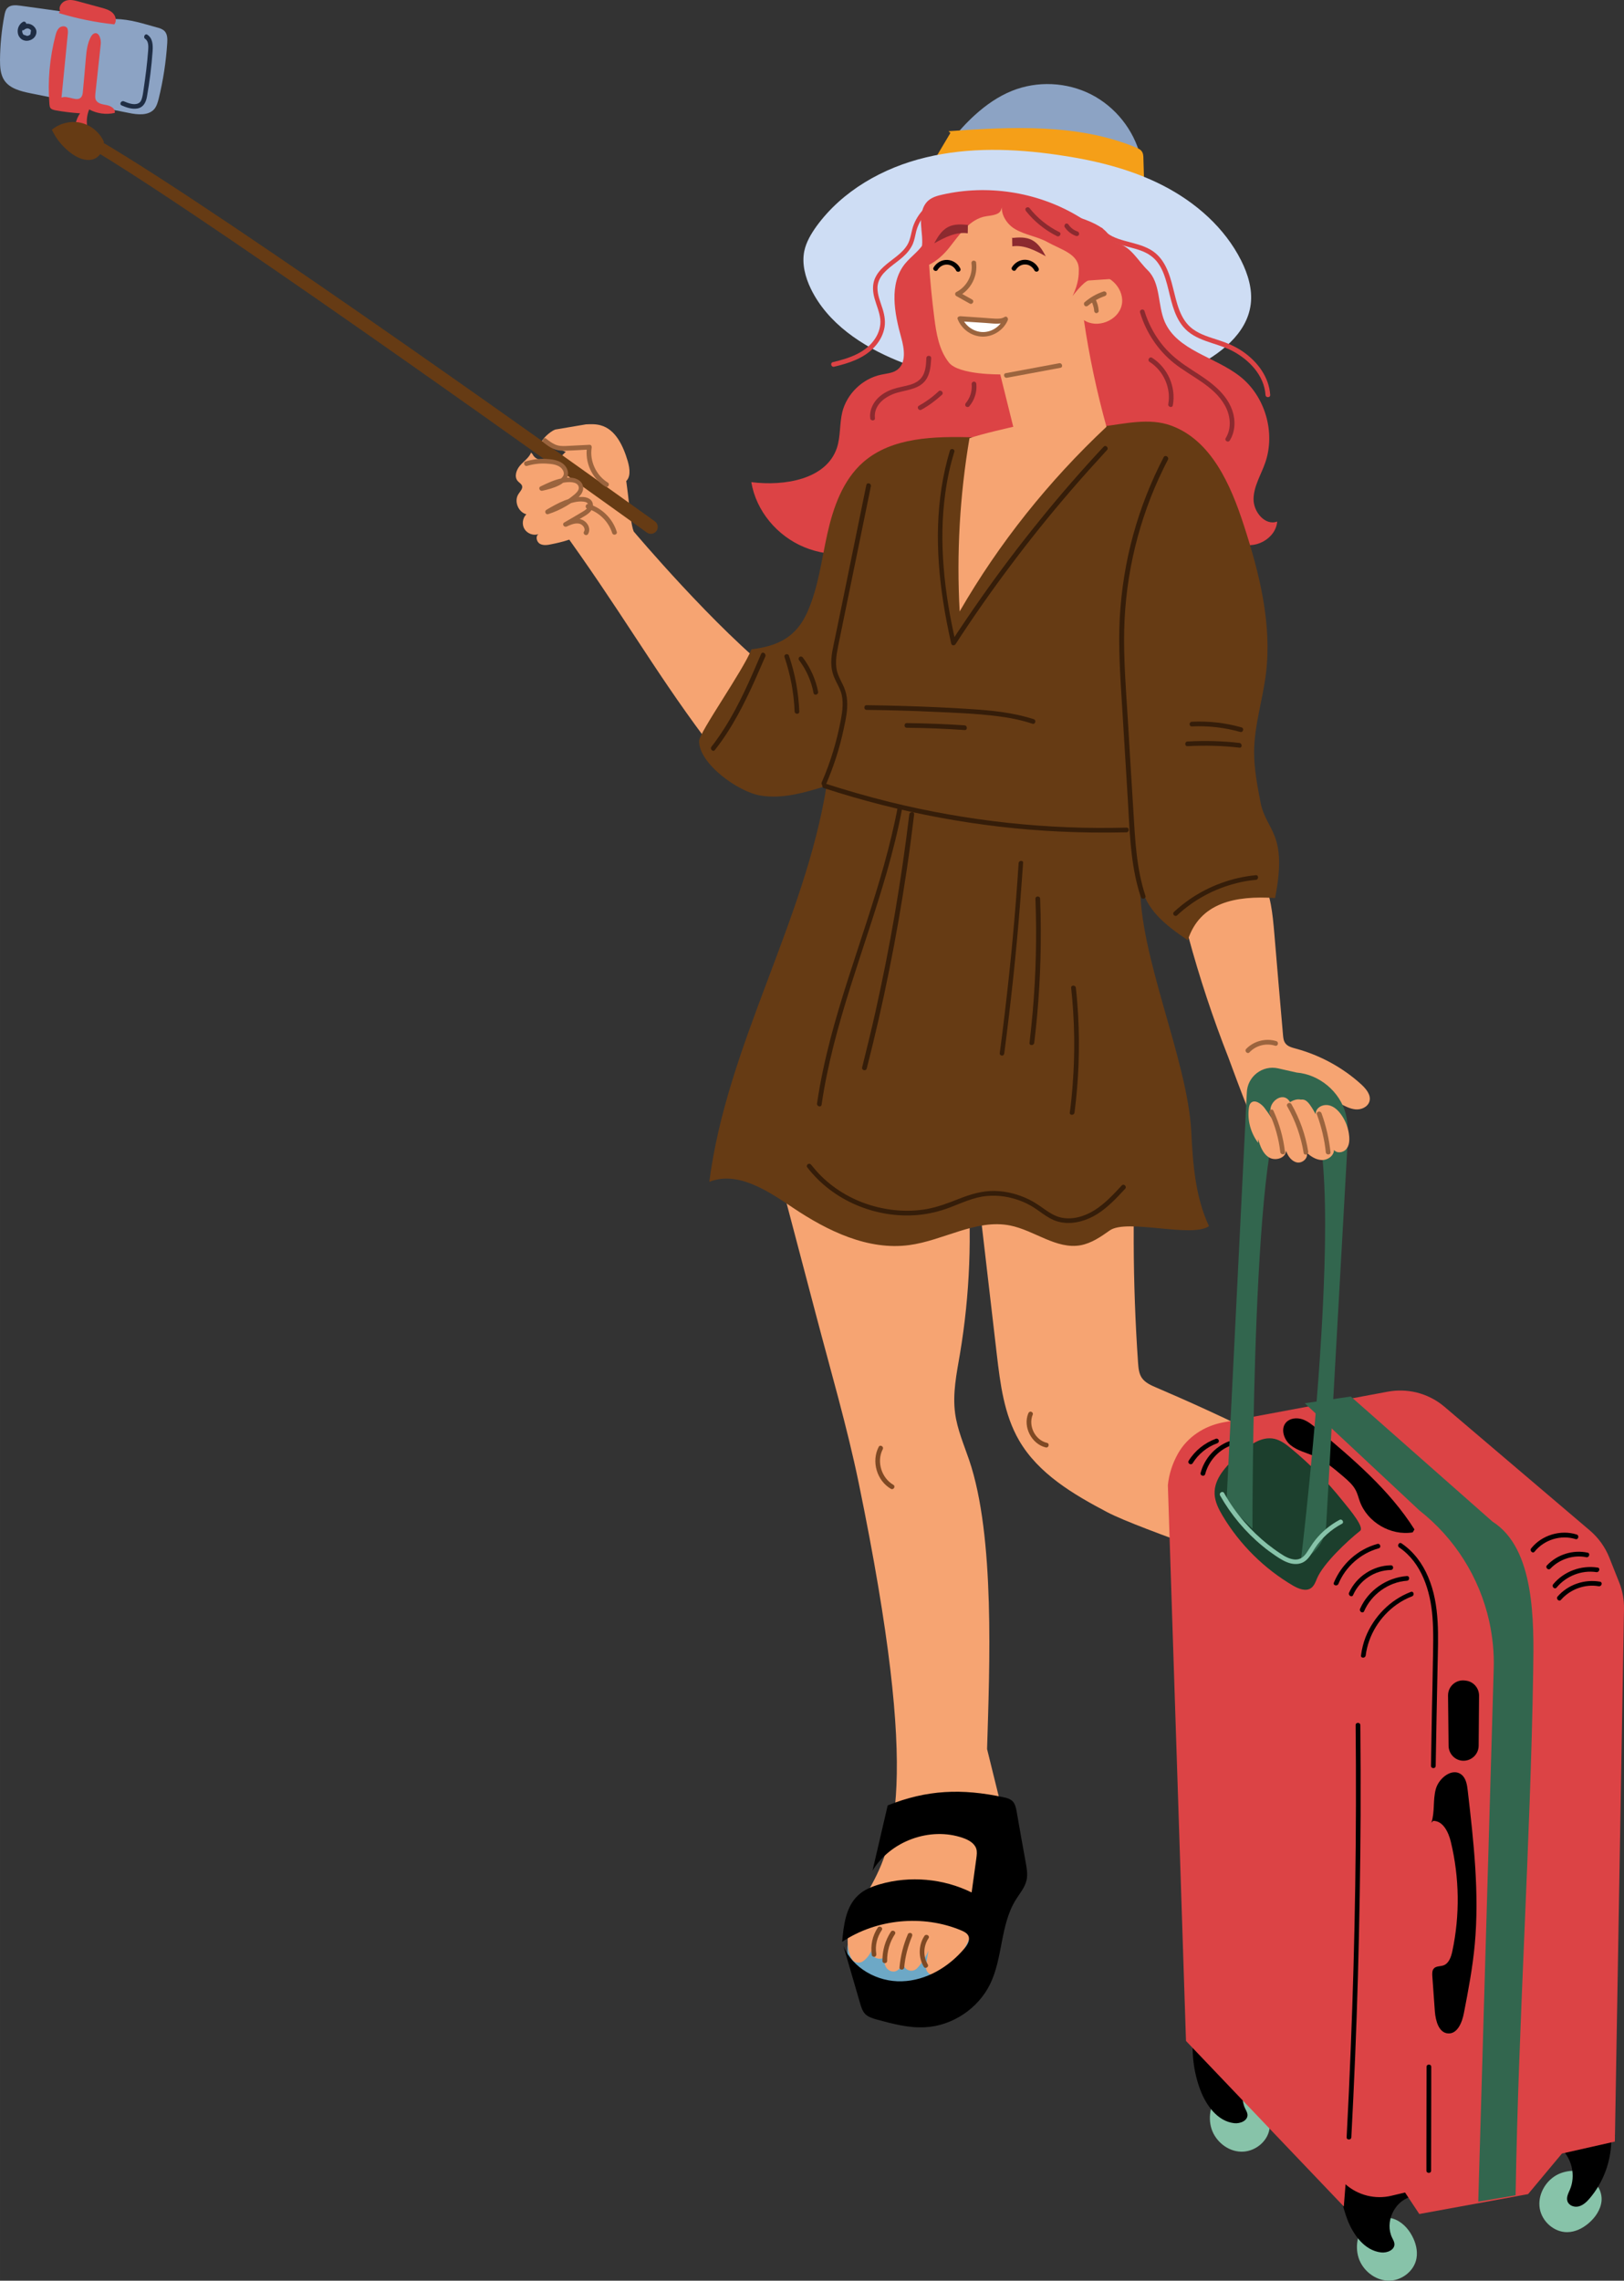 <?xml version="1.0" encoding="UTF-8"?> <!-- Creator: CorelDRAW 2020 (64-Bit) --> <svg xmlns="http://www.w3.org/2000/svg" xmlns:xlink="http://www.w3.org/1999/xlink" xmlns:xodm="http://www.corel.com/coreldraw/odm/2003" xml:space="preserve" width="60.281mm" height="84.623mm" style="shape-rendering:geometricPrecision; text-rendering:geometricPrecision; image-rendering:optimizeQuality; fill-rule:evenodd; clip-rule:evenodd" viewBox="0 0 5856.62 8221.59"><rect x="0" y="0" width="5856.62" height="8221.59" fill="#333333" stroke="none"/> <defs> <style type="text/css"> <![CDATA[ .fil4 {fill:black;fill-rule:nonzero} .fil10 {fill:#1C3F2D;fill-rule:nonzero} .fil15 {fill:#1F2D44;fill-rule:nonzero} .fil9 {fill:#32664E;fill-rule:nonzero} .fil16 {fill:#351D09;fill-rule:nonzero} .fil11 {fill:#663B14;fill-rule:nonzero} .fil2 {fill:#6DA8C6;fill-rule:nonzero} .fil5 {fill:#7F4924;fill-rule:nonzero} .fil8 {fill:#87C3A9;fill-rule:nonzero} .fil14 {fill:#8C2A2F;fill-rule:nonzero} .fil0 {fill:#8CA3C4;fill-rule:nonzero} .fil13 {fill:#9B643E;fill-rule:nonzero} .fil6 {fill:#CEDDF4;fill-rule:nonzero} .fil7 {fill:#DC4345;fill-rule:nonzero} .fil1 {fill:#F59F18;fill-rule:nonzero} .fil3 {fill:#F6A472;fill-rule:nonzero} .fil12 {fill:white;fill-rule:nonzero} ]]> </style> </defs> <g id="Layer_x0020_1">  <g id="_2187979476608"> <path class="fil0" d="M3365.93 612.89c36.8,-74.6 88.16,-142.4 150.15,-198.59 39.72,-35.85 83.81,-66.85 133.2,-86.71 91.07,-36.81 197.62,-31.96 285.3,12.6 87.67,44.57 154.03,127.88 178.25,223.3 16.48,65.88 13.57,135.63 3.87,202.95 -242.67,-90.58 -496,-182.61 -753.69,-158.38l2.92 4.83z"></path> <path class="fil1" d="M3420.66 472.92c227.66,-15.98 465.49,-28.09 675.7,58.61 7.75,3.4 15.98,6.78 20.83,13.57 5.81,7.75 6.3,17.92 6.3,27.13 0.96,27.14 1.46,53.78 2.42,80.9 -242.19,-78.46 -503.26,-76.52 -758.05,-73.61 19.87,-33.43 39.72,-66.84 59.58,-100.27l-6.77 -6.32z"></path> <path class="fil2" d="M3194.94 6660.35c4.86,71.7 -36.8,137.56 -74.6,198.59 -37.78,61.03 -75.56,130.78 -61.52,201.49 13.07,66.36 69.75,116.73 131.74,142.9 109.46,45.53 250.9,21.32 321.15,-74.11 75.07,-101.72 52.32,-245.09 96.39,-363.76 16.47,-44.57 43.11,-88.17 39.72,-135.63 -2.9,-40.21 -27.14,-76.05 -57.64,-101.73 -30.99,-25.68 -67.8,-42.62 -104.14,-59.09l-291.1 191.34z"></path> <path class="fil3" d="M3559.69 6305.3c8.71,-294.01 29.54,-766.28 -64.9,-1042.86 -18.89,-55.22 -42.62,-109.95 -50.37,-167.59 -9.68,-71.2 5.32,-143.36 17.43,-214.09 35.85,-213.61 44.57,-432.07 25.19,-648.1 -1.46,-16.47 -3.4,-33.91 -12.12,-47.96 -12.12,-18.89 -34.39,-28.1 -55.71,-35.35 -156.46,-52.79 -329.86,-53.28 -486.8,-1.95l-123.03 86.71c44.57,169.05 89.12,338.09 133.69,507.15 52.79,201.02 111.41,400.58 153.55,604.01 226.68,1100.99 127.39,1310.23 28.1,1482.19 -23.25,40.2 -48.93,79.44 -61.53,124.01 -9.68,35.35 -9.2,76.05 7.27,108.01 7.75,15.51 27.6,20.34 41.66,10.66 13.07,-9.2 23.73,-22.77 30.03,-37.78 -0.49,25.68 30.51,35.84 46.97,23.24 -0.96,9.21 -0.49,18.41 2.42,27.6 3.39,11.15 12.12,20.33 23.74,23.25 16.47,3.87 26.64,-6.31 33.9,-17.44 2.9,-4.35 5.81,-8.71 8.23,-13.08 0,1.46 0.5,2.91 0.5,4.36 3.87,23.24 32.94,31.96 49.4,15.02 17.44,-18.41 31.49,-40.2 40.7,-63.45 -3.4,18.89 -6.31,37.79 -8.71,56.68 -2.42,23.24 22.77,39.71 43.11,28.09 49.88,-28.09 90.58,-72.65 112.37,-125.93 18.41,-44.07 23.74,-92.04 29.05,-139.5 19.38,-172.94 62.99,-184.56 82.36,-357.46l-46.49 -188.42z"></path> <path class="fil4" d="M3146.52 6743.67c64.42,-107.05 207.8,-159.36 325.99,-118.18 19.86,6.77 41.16,18.41 47.96,38.26 3.87,11.15 1.94,23.74 0.49,35.35 -5.81,41.16 -11.14,82.35 -16.95,123.03 -101.73,-50.37 -222.33,-61.03 -331.32,-29.54 -28.09,8.23 -56.67,19.38 -78,39.72 -44.57,41.16 -52.32,107.54 -57.63,167.59 124.48,-82.82 291.11,-98.81 429.15,-41.17 10.17,4.36 21.32,9.69 26.14,19.87 6.78,15.52 -3.39,32.45 -14.52,45.53 -56.18,66.84 -138.05,115.77 -225.72,118.18 -87.18,2.9 -177.76,-46.97 -210.7,-127.88 19.87,68.79 40.21,137.55 60.07,206.34 4.36,14.53 8.71,29.54 19.38,40.21 11.14,10.66 26.64,15.01 41.65,19.37 57.17,15.51 115.27,30.99 174.38,27.6 97.84,-5.32 190.37,-67.34 233.47,-155.01 46.97,-95.89 36.34,-214.09 93,-304.67 14.05,-22.77 32.94,-44.08 38.75,-70.71 4.36,-20.34 0.96,-42.16 -2.9,-62.49 -11.14,-61.53 -22.28,-123.03 -32.94,-185.02 -2.42,-13.08 -5.32,-27.14 -14.53,-36.81 -8.71,-8.71 -21.32,-12.11 -33.43,-14.52 -149.67,-31.96 -275.12,-27.13 -417.04,29.54l-54.75 235.42z"></path> <g> <path class="fil5" d="M3345.59 7081.26c-16.95,-29.05 -15.97,-65.88 2.9,-93.98 6.31,-9.2 -8.71,-17.43 -14.52,-8.71 -21.79,32.45 -22.77,77.01 -2.9,110.92 5.32,9.7 20.34,1.47 14.52,-8.23l0 0z"></path> </g> <g> <path class="fil5" d="M3260.83 7092.42c3.39,-38.26 13.07,-76.05 28.09,-111.9 1.94,-4.35 1.46,-9.2 -2.9,-11.62 -3.4,-1.94 -9.68,-0.96 -11.62,2.9 -16.48,38.26 -26.64,78.47 -30.51,120.12 -0.98,11.15 15.97,11.15 16.94,0.5l0 0z"></path> </g> <g> <path class="fil5" d="M3199.3 7068.68c-0.49,-34.39 9.21,-67.8 28.09,-96.39 5.82,-9.21 -8.71,-17.44 -14.52,-8.71 -20.33,30.99 -30.99,67.8 -30.51,105.1 0,10.66 16.94,11.13 16.94,0l0 0z"></path> </g> <g> <path class="fil5" d="M3160.08 7043.49c-4.85,-30.03 2.9,-60.54 19.87,-85.73 6.3,-9.2 -8.72,-17.43 -14.53,-8.71 -19.37,29.06 -26.64,64.43 -21.32,98.81 0.5,4.36 6.31,7.27 10.66,5.81 4.34,-0.98 5.79,-5.33 5.32,-10.17l0 0z"></path> </g> <path class="fil0" d="M416.57 68.47c55.22,1.45 96.39,15.98 149.67,30.51 9.68,2.41 19.87,5.81 27.13,13.08 10.67,11.14 10.67,28.58 9.69,43.59 -4.36,66.84 -14.53,133.69 -30.51,199.08 -3.4,13.56 -7.27,27.6 -15.98,38.26 -21.33,24.7 -60.55,20.83 -92.52,14.06 -117.71,-23.74 -235.89,-46.97 -353.6,-70.71 -35.85,-7.27 -75.56,-16.96 -95.43,-47.47 -13.56,-20.83 -15.02,-47.47 -15.02,-72.65 0.49,-54.24 5.81,-108.5 15.98,-161.29 1.94,-9.21 3.87,-19.38 10.66,-26.15 11.15,-11.62 30.03,-10.66 46.51,-8.23 118.67,15.94 224.26,31.94 343.42,47.93l0 0z"></path> <path class="fil6" d="M3629.44 1433.92c-127.88,-52.78 -264.47,-81.37 -392.84,-133.69 -127.88,-52.32 -251.87,-134.65 -312.43,-259.15 -20.33,-42.15 -32.94,-90.08 -23.73,-135.63 6.77,-32.45 24.22,-61.99 43.59,-89.13 93.48,-128.84 240.74,-212.15 395.26,-248.96 154.52,-37.3 316.78,-31.95 474.2,-9.21 131.28,18.89 262.06,49.89 380.24,110.45 118.18,60.55 222.82,152.11 282.39,270.77 24.23,48.43 41.17,103.19 34.39,157.42 -13.56,107.54 -112.86,182.13 -210.2,230.08 -179.71,88.16 -381.69,129.82 -581.73,119.16l-89.15 -12.12z"></path> <path class="fil7" d="M3890.03 783.41c141.44,46.97 93.97,81.86 141.44,94.44 47.47,12.12 72.17,61.99 107.54,96.39 46.97,46.01 35.35,124.48 61.03,185.02 45.05,104.64 182.12,126.91 271.73,197.62 90.58,71.21 128.84,201.99 91.06,310.98 -15.01,43.59 -41.65,84.76 -42.15,131.27 -0.49,46.51 42.15,97.35 85.25,80.9 -4.85,62.98 -85.25,105.6 -140.46,75.07 -56.67,-31.96 -67.8,-111.9 -119.16,-152.11 -42.62,-33.43 -105.1,-31.49 -155.48,-9.68 -49.88,21.32 -91.06,59.09 -133.2,93.48 -72.65,59.09 -152.57,110.92 -242.67,136.1 -90.09,24.7 -191.33,19.87 -270.77,-29.54 -57.17,-35.85 -105.6,-94.44 -172.94,-99.29 -59.58,-4.36 -111.89,35.35 -165.17,62.48 -93.97,47.47 -208.28,56.18 -305.64,15.98 -97.35,-40.2 -173.89,-130.29 -190.85,-234.44 119.64,15.02 270.29,-9.68 308.55,-123.51 13.56,-41.17 9.21,-86.71 19.37,-128.85 16.48,-66.35 73.15,-121.08 140.47,-135.13 19.86,-4.36 41.16,-5.32 57.63,-17.44 33.43,-24.7 25.68,-76.04 14.52,-115.76 -24.7,-88.63 -44.56,-193.27 12.61,-265.43 23.24,-29.06 57.17,-49.89 73.14,-83.32 11.15,-23.24 12.6,-50.86 24.7,-73.61 29.06,-53.28 102.69,-58.13 163.23,-56.18 56.68,1.94 114.31,3.87 167.13,24.22 52.78,20.34 100.27,63.45 110.45,119.16l88.63 -98.84z"></path> <path class="fil3" d="M2009.67 1885.36c228.63,313.88 342.94,522.16 532.33,775.48 8.72,11.62 18.42,24.23 32.46,29.06 22.76,8.71 47.96,-4.85 67.33,-19.38 77.01,-57.17 134.65,-139.99 161.29,-231.53 -221.84,-171.95 -517.79,-523.12 -517.79,-523.12 -17.93,-43.12 -20.83,-227.66 -49.88,-264.48 -29.06,-36.8 -73.61,-64.42 -120.12,-59.58 -29.06,2.9 -55.72,18.89 -77.01,38.75 -77.5,72.66 -79.92,210.21 -5.81,286.27l-22.79 -31.47z"></path> <path class="fil3" d="M3512.69 4176.93c27.13,234.44 54.73,468.87 81.86,703.8 12.6,107.54 26.14,218.45 80.89,312.42 69.76,119.64 195.21,193.77 317.76,258.17 114.8,60.55 591.42,218.45 709.6,271.73 14.06,6.31 29.06,12.61 45.05,11.15 17.44,-1.46 32.45,-13.08 46.02,-24.22 77.99,-66.84 140.46,-151.61 180.66,-246.55 -109.95,-157.42 -625.33,-384.59 -801.64,-460.16 -20.33,-8.71 -42.61,-17.92 -55.22,-36.34 -10.66,-15.98 -12.11,-35.84 -13.56,-54.73 -19.87,-287.72 -20.83,-576.9 -2.9,-865.11 -201.02,-33.9 -415.59,21.79 -575.45,149.2l-13.07 -19.38z"></path> <path class="fil3" d="M4285.27 3374.81c40.2,148.71 88.63,294.98 144.84,437.87 9.21,23.74 91.07,251.87 109.95,268.83 31.49,27.6 178.25,-23.73 220.41,-20.82 83.8,5.81 -5.82,-122.07 69.25,-83.81 18.89,9.68 37.79,20.33 58.62,22.28 20.83,1.94 44.56,-8.71 50.37,-29.05 6.3,-22.77 -11.63,-44.08 -28.58,-60.07 -67.34,-61.53 -149.2,-106.09 -236.87,-129.83 -14.06,-3.87 -30.03,-7.75 -38.26,-19.86 -6.31,-8.72 -7.27,-19.87 -8.23,-31 -10.66,-122.55 -21.32,-245.09 -31.49,-367.65 -5.81,-66.35 -12.11,-134.65 -42.61,-193.76 -65.88,3.87 -133.7,15.98 -188.92,52.79 -55.21,36.8 -94.44,102.68 -83.31,168.08l4.83 -14z"></path> <g> <path class="fil8" d="M5729.2 7856.28c30.99,9.68 48.92,45.05 46.51,77.01 -2.9,32.45 -22.77,61.03 -47.47,81.86 -21.33,17.92 -47.47,30.99 -75.56,31.49 -47.47,0.96 -91.55,-37.79 -99.79,-84.77 -8.23,-46.98 17.93,-96.39 59.09,-120.12 41.16,-23.25 94.93,-20.83 136.59,2.41l-19.37 12.12z"></path> <path class="fil8" d="M4937.74 8027.74c15.97,-28.1 53.77,-39.24 84.76,-30.04 31,9.21 55.22,34.39 70.24,62.98 13.08,24.7 20.33,52.79 15.51,80.42 -8.22,46.97 -55.71,82.35 -103.18,80.41 -47.47,-1.94 -91.06,-37.3 -105.6,-82.35 -14.52,-45.53 -1.45,-97.35 30.04,-133.2l8.23 21.79z"></path> <path class="fil8" d="M4407.34 7562.73c15.98,-28.09 53.78,-39.24 84.77,-30.03 31,9.2 55.22,34.39 70.24,62.98 13.08,24.7 20.33,52.78 15.51,80.41 -8.23,46.97 -55.71,82.35 -103.18,80.41 -47.47,-1.45 -91.07,-37.3 -105.6,-82.35 -14.52,-45.53 -1.45,-97.35 30.04,-133.2l8.22 21.79z"></path> <path class="fil4" d="M5810.59 7723.56c-2.41,73.14 -30.03,145.31 -77.5,201.02 -10.66,12.6 -23.25,24.7 -39.24,29.05 -16,4.36 -35.85,-2.41 -41.16,-18.41 -4.86,-14.06 3.39,-29.06 9.2,-42.62 20.34,-48.43 7.75,-108.99 -30.51,-145.31 64.43,-16.48 129.33,-33.43 193.76,-49.89l-14.54 26.15z"></path> <path class="fil4" d="M5085.95 7919.73c-58.61,16.95 -92.52,92.03 -65.4,147.25 3.4,7.27 7.76,14.06 8.23,22.28 0.96,21.79 -26.64,32.95 -47.96,30.51 -60.07,-6.77 -101.24,-63.94 -122.56,-120.61 -24.7,-65.88 -32.94,-138.05 -23.24,-207.8 86.71,16.96 171.48,44.07 251.4,81.86l-0.48 46.51z"></path> <path class="fil4" d="M4556.04 7454.23c-58.61,16.96 -92.52,92.04 -65.39,147.26 3.39,7.26 7.75,14.05 8.22,21.79 0.96,21.79 -26.64,32.94 -47.96,30.51 -60.07,-6.77 -101.24,-63.94 -122.56,-120.62 -24.69,-65.88 -32.94,-138.05 -23.24,-207.8 86.71,16.96 171.48,44.07 251.4,81.86l-0.48 46.99z"></path> <path class="fil7" d="M4211.66 5353.98c3.87,-39.72 16.47,-78 35.85,-112.86 33.9,-61.03 95.89,-101.24 164.68,-113.83l592.39 -110.44c33.9,-6.31 68.79,-5.32 102.2,2.41 37.79,9.21 72.65,26.64 102.2,51.82l525.08 446.59c30.51,26.14 54.24,59.09 69.26,96.39l35.84 90.09c12.12,30.03 17.93,62.48 17.43,94.93l-32.94 1921.04 -190.85 43.12 -122.07 146.29 -392.35 71.69 -51.34 -77.5 -48.92 11.62c-58.61,14.06 -120.62,-1.45 -165.65,-41.16l-6.3 79.92 -569.14 -596.75 -65.38 -2003.38z"></path> <path class="fil9" d="M5465.71 7913.91c10.17,-628.23 53.28,-1261.8 63.45,-1890.04 2.9,-180.67 6.31,-441.76 -146.76,-538.62l-511.02 -450.95 -166.14 24.22 413.67 386.54c127.88,100.27 217,242.19 251.87,400.57 12.11,56.18 17.93,113.35 15.98,170.5l-55.72 1920.54 134.67 -22.77z"></path> <path class="fil4" d="M5094.66 5524c-78.96,13.08 -163.73,-36.34 -190.85,-111.89 -4.85,-13.08 -7.75,-26.64 -14.06,-38.76 -10.16,-20.33 -28.09,-35.84 -45.52,-50.86 -32.95,-28.09 -66.36,-56.18 -105.6,-73.61 -28.58,-12.6 -60.07,-19.37 -84.28,-39.24 -24.22,-19.38 -37.3,-58.62 -16.47,-81.86 14.06,-15.51 38.26,-17.93 58.13,-11.62 19.87,6.3 36.34,20.33 52.32,33.43 129.82,108.99 262.06,220.4 352.63,363.76l-6.31 10.66z"></path> <path class="fil4" d="M5162 6570.73c13.08,-39.71 4.85,-81.37 15.98,-121.57 11.12,-40.2 60.07,-78 92.52,-51.82 16.95,13.56 20.33,37.3 22.76,59.09 21.33,183.57 42.16,369.1 25.19,553.16 -7.75,83.31 -23.24,165.65 -39.24,247.5 -6.31,33.44 -23.25,75.57 -57.17,73.15 -33.43,-2.41 -44.57,-45.05 -47.47,-78.46 -2.9,-42.62 -6.31,-85.73 -9.21,-128.37 -0.49,-9.68 -0.96,-20.33 5.82,-27.6 8.22,-8.71 22.28,-6.77 33.9,-10.66 19.87,-6.77 28.1,-30.51 32.45,-51.34 27.6,-129.32 25.68,-265.43 -5.31,-393.8 -8.23,-34.88 -28.1,-76.52 -63.95,-76.05l-6.28 6.77z"></path> <path class="fil10" d="M4904.79 5518.67c-45.53,35.85 -133.2,118.18 -155.48,171.95 -5.32,13.08 -10.66,27.14 -22.28,34.89 -18.89,12.12 -43.6,1.94 -63.45,-9.21 -104.14,-61.03 -192.31,-148.21 -254.3,-251.87 -14.52,-24.22 -27.6,-50.37 -29.05,-78.46 -2.42,-56.18 42.15,-101.73 83.81,-139.51 37.3,-34.39 83.8,-70.71 132.72,-59.58 21.79,5.31 40.69,19.37 57.63,33.43 67.8,55.71 130.29,118.67 185.02,186.97 33.91,41.15 81.38,99.27 65.38,111.39z"></path> <g> <path class="fil4" d="M5177.51 6365.85c1.94,-119.16 4.36,-237.84 6.77,-357 1.94,-108.01 9.68,-221.85 -33.9,-324.05 -20.34,-48.43 -52.32,-91.54 -95.9,-121.08 -9.21,-6.3 -17.43,8.71 -8.71,14.52 81.37,55.22 112.86,156.93 120.12,250.42 4.35,55.72 2.41,111.41 1.45,167.12 -0.96,57.64 -1.94,115.27 -3.39,172.94 -0.96,65.39 -2.42,131.27 -3.4,196.66 0,11.13 16.96,11.13 16.96,0.48l0 0z"></path> </g> <g> <path class="fil4" d="M5144.57 7450.84c0,96.87 -0.5,194.23 -0.5,291.11 0,27.6 0,55.22 0,82.82 0,10.66 16.96,11.15 16.96,0 0,-96.88 0.49,-194.23 0.49,-291.11 0,-27.6 0,-55.22 0,-82.82 -0.02,-11.13 -16.95,-11.13 -16.95,0l0 0z"></path> </g> <g> <path class="fil4" d="M4888.81 6218.59c1.94,193.27 1.46,387.01 -1.45,580.28 -2.9,193.27 -8.23,387.01 -15.98,580.28 -4.36,108.49 -9.21,217 -15.02,325.5 -0.49,10.66 16.47,10.66 16.96,0 10.17,-193.27 18.41,-386.53 23.74,-579.8 5.31,-193.27 8.71,-387.01 9.68,-580.28 0.5,-108.5 0,-217.01 -0.96,-325.5 0,-11.13 -16.96,-11.13 -16.96,-0.48l0 0z"></path> </g> <g> <path class="fil4" d="M5087.89 5738.58c-74.6,28.58 -133.69,89.12 -163.23,163.23 -8.23,21.32 -13.56,43.11 -16.47,65.88 -1.46,10.66 15.51,10.66 16.95,0 9.21,-73.15 51.83,-141.44 111.9,-183.57 16.95,-12.11 35.84,-22.28 55.22,-29.54 10.14,-3.89 5.79,-19.86 -4.38,-15.99l0 0z"></path> </g> <g> <path class="fil4" d="M5073.85 5681.43c-72.65,5.31 -139.99,51.33 -169.04,118.18 -4.36,9.68 10.17,18.41 14.52,8.71 26.64,-61.03 87.67,-105.11 154.52,-109.96 10.65,-0.49 10.65,-17.43 0,-16.93l0 0z"></path> </g> <g> <path class="fil4" d="M5015.72 5642.68c-63.94,0.96 -124.48,40.7 -150.65,98.81 -4.35,9.68 10.17,18.41 14.53,8.71 23.24,-53.28 77.5,-89.62 136.09,-90.58 11.15,-0.48 11.15,-16.94 0.02,-16.94l0 0z"></path> </g> <g> <path class="fil4" d="M4967.28 5565.64c-70.72,19.38 -128.85,72.17 -156.93,139.51 -4.36,10.16 12.12,14.52 16.47,4.35 25.68,-61.99 80.42,-109.95 144.84,-127.88 10.64,-2.42 6.29,-18.89 -4.37,-15.98l0 0z"></path> </g> <g> <path class="fil4" d="M4431.07 5196.07c-49.41,19.37 -87.67,61.99 -101.24,113.34 -2.9,10.67 13.56,15.02 16.47,4.36 12.12,-45.53 45.53,-84.27 89.62,-101.73 4.36,-1.45 7.27,-5.81 5.81,-10.66 -1.45,-3.37 -6.3,-6.77 -10.66,-5.31l0 0z"></path> </g> <g> <path class="fil4" d="M4385.06 5186.39c-40.7,15.02 -75.56,42.62 -98.33,79.45 -5.81,9.2 8.71,17.92 14.52,8.71 20.33,-32.95 51.82,-58.62 88.16,-71.69 4.36,-1.46 7.27,-5.81 5.82,-10.17 -0.97,-4.85 -5.82,-7.75 -10.17,-6.31l0 0z"></path> </g> <g> <path class="fil4" d="M5769.89 5701.77c-55.71,-9.68 -114.8,10.17 -152.57,53.28 -7.26,8.23 4.85,20.33 12.12,12.12 33.43,-38.27 86.23,-57.64 136.1,-48.93 10.66,1.46 15.49,-14.52 4.35,-16.47l0 0z"></path> </g> <g> <path class="fil4" d="M5761.67 5650.9c-59.59,-9.21 -121.58,13.56 -160.33,60.07 -6.78,8.22 4.85,20.33 12.11,12.11 34.39,-41.65 90.09,-63.94 143.86,-55.71 10.17,1.45 15,-15.02 4.36,-16.47l0 0z"></path> </g> <g> <path class="fil4" d="M5725.34 5597.13c-52.79,-11.14 -109,6.31 -146.3,45.53 -7.75,7.75 4.36,19.87 12.12,12.12 32.95,-34.39 83.31,-50.87 129.82,-41.16 10.17,1.94 15.02,-14.53 4.36,-16.48l0 0z"></path> </g> <g> <path class="fil4" d="M5686.09 5531.74c-58.13,-18.42 -125.94,1.94 -164.2,49.88 -6.77,8.23 5.32,20.33 12.12,12.12 34.39,-43.12 94.44,-61.99 147.74,-45.53 10.15,3.39 14.52,-13.08 4.34,-16.47l0 0z"></path> </g> <path class="fil4" d="M5332.5 6293.19l1.45 -180.66c0,-28.1 -21.32,-51.83 -49.41,-54.24l-3.39 -0.5c-31.96,-2.9 -59.59,22.29 -59.09,54.74l1.94 181.16c0.49,27.13 20.83,50.37 47.96,53.28 31.98,3.37 60.07,-21.33 60.55,-53.78z"></path> <path class="fil9" d="M4676.17 3866.46c81.86,6.77 155.97,68.79 176.8,148.21 10.66,40.2 8.22,82.82 5.81,124.01 -25.19,452.89 -50.87,905.31 -76.05,1358.2 -2.9,55.71 -38.26,107.54 -91.07,126.43 0,0 223.31,-1836.77 -45.05,-1646.4 -132.72,-0.96 -129.82,1533.54 -129.82,1533.54l-93.97 -89.62 73.61 -1482.19c1.94,-58.12 56.67,-100.27 113.35,-87.18l66.39 15z"></path> <g> <path class="fil8" d="M4830.68 5478.95c-33.43,17.93 -62.98,42.15 -86.71,71.69 -11.62,14.53 -20.82,30.04 -30.99,45.53 -10.66,15.98 -24.23,27.14 -44.07,25.68 -18.42,-1.45 -35.85,-11.15 -50.87,-21.32 -16.47,-10.66 -31.95,-22.29 -47.47,-34.39 -29.54,-23.74 -57.16,-50.37 -82.35,-78.96 -28.09,-31.96 -52.78,-67.34 -73.61,-104.64 -5.32,-9.68 -19.87,-0.96 -14.52,8.71 39.24,69.26 91.54,131.75 153.06,182.12 15.02,12.61 31,24.23 47.47,35.36 16.47,11.14 34.39,22.28 53.77,27.13 18.42,4.36 37.79,2.9 53.28,-9.21 15.02,-11.62 23.74,-29.54 33.91,-45.05 24.7,-37.3 58.61,-67.8 97.84,-88.63 9.21,-4.34 0.98,-19.35 -8.71,-14.02l0 0z"></path> </g> </g> <path class="fil3" d="M4537.16 4119.8c-26.64,-35.36 -39.24,-80.9 -33.43,-124.98 0.96,-6.3 1.94,-13.07 6.31,-17.92 13.56,-15.52 38.26,0.96 50.86,17.92 18.89,25.19 35.85,51.83 50.37,79.92 -15.98,-23.24 -32.45,-49.41 -29.54,-77.5 2.9,-28.09 36.81,-53.28 59.59,-36.81 8.22,5.81 13.07,15.52 17.92,25.19 11.15,23.24 22.29,46.97 33.91,70.23 -13.08,-15.97 -27.13,-33.43 -28.1,-54.23 -0.96,-20.83 18.42,-43.12 38.27,-36.81 8.71,2.9 15.01,10.17 20.33,17.43 16.96,23.74 30.03,50.37 37.3,78.47 -10.66,-16.96 -21.79,-37.79 -14.06,-56.18 7.27,-16.96 28.58,-24.23 46.51,-19.87 17.93,4.35 31.96,17.93 42.62,32.45 16.96,23.24 27.13,50.86 29.54,78.96 1.45,16.47 0,34.88 -11.15,46.97 -10.66,12.6 -33.43,15.51 -43.59,2.41 -0.5,21.33 -22.77,36.81 -43.6,36.35 -21.33,-0.5 -40.2,-13.08 -55.72,-27.14 8.72,18.41 -14.05,39.72 -33.9,35.85 -19.87,-3.87 -33.43,-23.25 -39.72,-42.15 -0.96,26.63 -38.75,37.78 -61.03,24.22 -22.77,-13.56 -32.45,-41.16 -39.72,-66.36l0.04 13.57z"></path> <path class="fil11" d="M3509.31 1576.32c-139.01,-3.39 -292.07,-1.45 -396.7,90.09 -73.15,64.43 -107.54,162.27 -128.84,257.21 -21.32,95.43 -32.45,193.76 -72.17,282.89 -39.72,89.12 -104.64,122.55 -201.49,134.17 -30.04,76.53 -188.42,299.34 -188.91,330.36 -0.96,81.37 139.98,183.1 220.4,196.66 80.41,13.56 161.29,-10.66 239.28,-34.89 -78.96,491.16 -359.41,933.88 -422.86,1427.46 102.69,-40.2 210.7,32.45 302.26,93.97 124.48,83.32 269.79,154.03 418.5,134.18 123.52,-16.47 241.23,-94.93 363.77,-70.71 87.67,17.43 167.12,87.18 254.77,71.21 38.76,-7.27 72.65,-30.51 104.64,-53.28 61.52,-43.6 296.43,28.09 357.95,-15.52 -49.41,-105.59 -58.13,-225.23 -63.94,-341.97 -13.56,-259.63 -189.87,-635.5 -184.06,-895.62 20.83,98.33 88.63,150.16 171.48,206.83 44.07,-136.1 171.95,-161.29 314.84,-152.1 46.98,-235.89 -32.45,-241.23 -52.32,-344.4 -11.62,-61.03 -23.74,-122.55 -23.24,-184.55 0.96,-93.98 31,-185.52 42.62,-279 22.28,-180.19 -23.25,-362.31 -79.45,-535.24 -47.46,-146.76 -117.7,-307.09 -262.52,-359.9 -79.44,-29.05 -167.59,-6.3 -251.87,3.87 -154.03,18.42 -307.58,24.23 -461.6,42.62l-0.53 -4.36z"></path> <path class="fil11" d="M2361.81 1879.55c-214.09,-153.55 -1534.01,-1098.09 -1999.99,-1371.28l-14.53 38.76c467.42,282.39 1833.37,1263.26 1985.45,1372.73 8.23,5.81 19.37,6.3 28.1,0.49 14.54,-9.2 15.03,-30.53 0.97,-40.69z"></path> <path class="fil7" d="M316.3 465.17c-5.81,-23.24 -3.87,-48.43 5.31,-70.71 27.6,15.01 61.03,19.87 92.04,12.6 3.87,-14.52 -13.56,-25.19 -28.58,-28.1 -14.52,-2.9 -32.45,-4.85 -39.24,-18.41 -3.4,-6.77 -2.42,-14.52 -1.94,-22.28 6.3,-59.59 13.08,-119.16 19.37,-178.75 1.94,-17.93 -5.81,-44.56 -22.77,-39.24 -5.81,1.94 -9.68,7.27 -12.6,12.12 -13.08,23.74 -15.98,51.82 -18.41,78.96 -3.4,39.71 -6.77,79.44 -10.66,119.16 -0.5,6.77 -1.46,13.56 -5.32,18.88 -15.02,20.34 -48.43,-7.26 -71.69,2.42 7.75,-77.01 15.02,-153.55 22.77,-230.57 0.49,-7.26 0.96,-15.02 -2.9,-20.83 -6.31,-8.22 -20.34,-6.77 -28.1,0 -7.75,7.27 -11.14,17.93 -13.56,27.6 -20.83,80.42 -28.58,164.69 -21.79,247.51 0.5,4.36 0.96,8.71 2.9,12.6 3.87,6.31 12.12,8.23 19.87,9.68 29.05,5.32 58.13,8.72 87.67,10.67 -8.23,11.62 -13.56,25.18 -16.47,39.24 11.14,7.26 25.68,10.16 38.75,7.26 0.96,-6.77 -1.45,-14.52 -6.77,-19.37l12.13 29.56z"></path> <path class="fil3" d="M2112.85 1529.82c17.93,-0.96 35.85,-1.46 53.28,3.39 54.74,15.02 81.86,75.57 97.84,129.82 7.75,26.64 12.12,61.53 -11.62,75.57 -22.29,13.56 -51.34,-3.87 -65.4,-25.68 -14.06,-21.79 -21.32,-48.43 -40.2,-66.36 -13.56,-13.56 -79.92,-6.77 -97.84,-14.06 -41.16,-15.97 -53.28,-26.14 -94.44,-42.15 5.32,-13.07 38.26,-42.15 52.32,-42.61l106.06 -17.93z"></path> <path class="fil3" d="M1915.23 1631.55c-7.75,18.89 -26.14,31 -39.72,46.51 -13.56,15.51 -21.79,40.2 -8.71,55.72 5.32,6.3 13.56,10.16 15.98,17.92 2.9,10.17 -6.77,19.38 -12.6,28.58 -17.44,25.19 -1.94,65.88 28.09,73.62 -14.05,13.56 -16.96,36.8 -6.77,53.27 10.17,16.48 31.96,24.7 50.37,18.42 -11.62,7.75 -6.77,28.09 5.32,34.88 12.6,6.77 27.6,4.36 41.16,1.46 40.69,-8.23 82.35,-18.41 116.26,-42.62 33.9,-24.22 57.63,-66.84 48.92,-107.54 -30.99,9.69 -58.61,28.58 -78.96,54.24 15.98,-15.98 39.24,-21.79 55.72,-37.3 16.47,-15.51 -12.12,-49.88 -33.91,-53.77 -6.31,-0.96 16.47,0.49 10.66,1.94 -21.79,6.77 -43.11,15.51 -63.44,26.14 26.64,-9.68 59.09,-30.03 50.37,-57.17 -5.81,-18.41 -29.54,-25.68 -47.96,-19.86 -18.41,5.81 -32.45,20.33 -45.53,34.39 19.38,-1.94 36.34,-17.44 40.7,-36.35 4.36,-18.88 -4.85,-40.2 -21.32,-50.37 -31,-18.89 -83.81,-2.9 -99.29,-36.34l-5.34 -5.8z"></path> <path class="fil3" d="M3342.2 757.24c1.94,129.82 10.66,259.15 27.13,387.99 7.27,57.17 16.96,116.73 52.79,161.78 35.84,45.05 185.02,42.62 185.02,42.62l46.97 188.91c0,0 -116.72,26.14 -157.91,41.16 -34.89,205.85 -46.98,415.59 -35.36,624.37 142.41,-246.55 321.62,-470.81 529.44,-665.53 -34.89,-125.93 -62.49,-255.27 -81.38,-384.6 47.47,31.96 123.03,2.42 136.1,-53.27 13.08,-55.72 -41.65,-115.77 -97.84,-108.02 -22.29,-45.05 12.6,-105.1 -14.53,-147.25 -11.14,-17.44 -30.99,-27.6 -49.41,-36.34 -146.75,-70.24 -309.99,-128.37 -468.86,-95.43 -31,6.3 -66.36,21.78 -70.24,53.28l-1.92 -9.69z"></path> <g> <path class="fil12" d="M3463.3 1150.07c39.72,2.42 79.44,5.32 118.67,7.75 15.52,0.97 31.96,1.94 45.06,-6.77 -13.57,32.45 -47.97,55.22 -83.32,54.74 -35.35,-0.5 -69.25,-23.74 -81.86,-56.68l1.46 0.96z"></path> <g> <path class="fil13" d="M3463.3 1158.3c30.03,1.94 60.07,3.87 90.08,5.81 25.19,1.46 55.22,7.75 78.47,-5.81 -3.87,-3.87 -7.75,-7.75 -11.62,-11.62 -12.61,29.54 -42.62,50.37 -75.07,50.37 -31.96,0 -62.98,-20.83 -75.07,-50.87 -3.87,-10.16 -20.33,-5.81 -16.47,4.36 14.52,36.34 49.88,61.99 89.12,62.98 38.76,0.96 76.52,-23.74 91.54,-59.09 2.9,-7.27 -3.87,-16.47 -11.62,-11.62 -10.17,6.3 -22.28,6.3 -33.91,5.81 -14.05,-0.5 -27.6,-1.94 -41.65,-2.9 -28.1,-1.94 -56.18,-3.87 -84.28,-5.81 -10.18,0.96 -10.18,17.92 0.48,18.39l0 0z"></path> </g> </g> <g> <path class="fil13" d="M3923.94 1101.63c17.93,-15.02 38.26,-26.64 60.55,-34.39 4.35,-1.46 7.26,-5.82 5.81,-10.67 -0.96,-4.35 -6.31,-7.26 -10.66,-5.81 -25.19,8.23 -47.97,21.33 -68.3,38.76 -3.4,2.9 -2.9,8.71 0,12.12 3.87,3.89 8.71,3.39 12.6,0l0 0z"></path> </g> <g> <path class="fil13" d="M3935.08 1084.19c1.45,2.9 2.9,5.81 4.35,9.21 -0.96,-1.94 0.5,0.96 0.5,1.45 1.45,3.88 1.94,5.32 2.41,7.27 0.96,3.4 1.94,6.31 2.42,9.68 0,0.96 0.49,1.46 0.49,2.42 0.5,2.9 0.5,4.35 0.5,6.3 0.49,4.36 3.87,8.72 8.23,8.23 4.35,0 8.71,-3.87 8.22,-8.23 -0.96,-15.51 -5.31,-30.99 -13.07,-44.56 -1.94,-3.87 -7.76,-5.32 -11.63,-2.9 -3.37,2.43 -4.83,7.28 -2.41,11.14l0 0z"></path> </g> <g> <path class="fil13" d="M3505.92 1079.84c-15.98,-9.21 -32.45,-17.93 -48.43,-27.14 0,4.85 0,9.68 0,14.53 44.07,-22.29 69.25,-72.66 62.48,-121.58 -0.49,-4.36 -6.3,-6.77 -10.66,-5.81 -4.85,1.45 -6.77,5.81 -5.81,10.66 5.81,41.16 -17.93,83.81 -54.73,102.2 -5.81,2.9 -5.32,11.62 0,14.53 15.97,9.2 32.45,17.92 48.42,27.13 9.69,5.34 17.93,-9.19 8.72,-14.52l0 0z"></path> </g> <g> <path class="fil4" d="M3663.83 972.32c7.27,-12.12 20.83,-19.87 34.89,-18.89 13.56,0.5 25.68,9.68 31.95,21.79 1.94,3.87 7.75,5.32 11.63,2.9 4.35,-2.42 5.31,-7.27 2.9,-11.62 -8.72,-17.44 -27.14,-29.06 -46.51,-30.04 -19.87,-0.96 -39.24,10.17 -49.41,27.14 -5.32,9.18 9.21,17.91 14.54,8.71l0 0z"></path> </g> <g> <path class="fil4" d="M3381.44 972.79c7.27,-12.11 20.83,-19.86 34.89,-18.88 13.56,0.49 26.14,9.68 31.95,21.78 1.94,3.88 7.75,5.32 11.62,2.91 4.36,-2.42 5.32,-7.27 2.9,-11.63 -8.71,-17.43 -27.13,-29.05 -46.5,-30.03 -19.87,-0.96 -39.24,10.17 -49.41,27.13 -5.81,9.21 8.73,17.93 14.54,8.71l0 0z"></path> </g> <g> <path class="fil13" d="M3631.38 1361.74c64.43,-12.11 128.37,-23.73 192.78,-35.84 10.67,-1.94 6.31,-18.41 -4.35,-16.47 -64.43,12.11 -128.37,23.73 -192.78,35.84 -10.67,1.94 -6.31,18.41 4.35,16.47l0 0z"></path> </g> <g> <path class="fil13" d="M1960.76 1595.71c10.16,7.75 20.83,15.98 32.94,21.32 13.08,5.81 26.15,8.23 40.7,7.75 30.51,-0.49 61.03,-2.9 91.06,-4.35 -2.9,-3.4 -5.31,-7.27 -8.22,-10.66 -9.21,56.18 16.96,114.8 65.88,144.34 9.21,5.81 17.93,-8.71 8.71,-14.52 -41.66,-25.68 -65.88,-77.01 -58.13,-125.47 0.96,-5.32 -1.94,-11.15 -8.23,-10.66 -28.58,1.45 -57.16,2.9 -85.73,4.36 -13.56,0.49 -26.14,0 -38.75,-5.82 -11.62,-5.31 -21.79,-13.07 -31.49,-20.82 -8.75,-6.8 -17.47,8.22 -8.75,14.52l0 0z"></path> </g> <g> <path class="fil13" d="M1900.71 1679.49c22.77,-6.77 46.01,-9.68 69.75,-8.23 19.37,0.96 45.05,3.4 57.17,20.33 27.6,38.27 -53.78,56.18 -75.56,60.55 1.94,5.32 4.35,10.17 6.3,15.51 24.23,-11.62 48.92,-23.74 76.05,-28.09 15.02,-2.42 46.51,-4.85 52.32,14.52 3.39,11.15 -6.77,21.32 -14.52,28.09 -9.21,7.76 -18.89,15.02 -29.06,21.33 -21.79,14.06 -45.53,25.18 -70.24,32.94 1.94,5.32 4.36,10.17 6.31,15.52 19.87,-11.63 40.2,-23.74 61.99,-31.96 19.37,-7.75 42.62,-14.52 63.94,-11.62 8.23,0.96 17.93,4.85 15.98,15.02 -1.94,10.66 -12.12,16.47 -20.83,21.78 -21.79,13.08 -43.6,25.68 -65.4,38.27 -9.68,5.81 -0.96,18.88 8.72,14.52 14.52,-6.31 33.9,-15.51 49.88,-8.71 9.68,4.35 18.89,16.95 12.6,27.13 -5.81,9.21 8.71,17.93 14.52,8.71 10.67,-17.43 0.5,-38.75 -15.51,-48.43 -22.28,-13.56 -48.92,-2.41 -70.24,7.27 2.91,4.85 5.82,9.68 8.72,14.52 20.82,-12.11 41.65,-24.22 62.48,-36.8 16.47,-9.68 34.89,-22.77 31.96,-44.57 -2.9,-18.89 -22.29,-25.68 -39.24,-25.68 -21.33,-0.49 -42.62,4.85 -62.49,12.6 -23.24,9.21 -44.57,21.33 -65.88,33.91 -8.23,4.85 -2.9,18.41 6.31,15.51 22.76,-7.27 44.56,-16.96 64.9,-29.05 18.89,-11.15 40.69,-24.7 53.77,-42.62 12.6,-17.44 9.68,-38.76 -8.23,-50.87 -17.43,-11.62 -39.71,-10.16 -59.58,-6.77 -27.6,4.85 -53.28,17.44 -78.46,29.54 -9.21,4.36 -2.42,17.44 6.3,15.52 19.87,-4.36 40.7,-9.69 59.09,-18.89 14.52,-6.77 28.58,-18.42 32.95,-34.39 4.35,-17.93 -4.85,-35.35 -19.38,-46.02 -16.47,-11.62 -38.75,-14.52 -58.61,-15.51 -25.18,-1.45 -50.37,1.94 -74.11,9.21 -9.68,2.37 -5.31,18.85 5.34,15.92l0 0z"></path> </g> <path class="fil7" d="M3624.1 718.02c-27.14,32.95 -1.46,85.26 35.35,107.05 36.8,22.29 81.37,27.14 118.67,47.97 49.41,27.6 112.87,42.15 112.37,98.8 0,18.89 0,46.98 -22.28,95.43 -0.5,-0.49 41.65,-54.73 58.13,-56.18 30.99,-1.95 61.99,-4.36 92.99,-6.31 -28.58,-45.53 -25.68,-105.6 -52.32,-152.11 -19.37,-34.39 -52.78,-58.13 -87.18,-77.99 -143.86,-83.32 -319.2,-109.96 -480.99,-73.15 -17.92,3.87 -36.8,9.21 -50.86,21.32 -22.77,19.87 -28.09,53.28 -26.64,83.32 1.46,30.03 7.75,60.54 2.42,90.58 -5.32,29.54 -27.14,59.58 -57.64,61.03 53.78,29.05 117.22,-15.52 155.48,-62.98 37.79,-47.47 75.07,-106.09 135.14,-115.27 21.32,-3.4 49.88,-4.85 54.24,-26.15l13.12 -35.35z"></path> <g> <path class="fil7" d="M3961.22 832.8c35.85,48.42 99.79,51.33 152.11,70.23 25.68,9.21 48.92,24.23 64.42,47.47 15.52,22.28 23.74,47.96 31,74.11 14.06,52.32 22.28,109.46 57.63,152.57 44.08,53.28 117.71,57.17 175.84,86.71 61.03,31.49 116.72,88.16 121.57,159.83 0.5,10.67 17.44,10.67 16.96,0 -4.36,-64.9 -45.53,-119.15 -97.35,-155.48 -27.14,-18.88 -56.68,-31.49 -87.67,-41.65 -32.45,-10.66 -66.36,-19.87 -93.98,-40.2 -46.97,-34.4 -58.13,-95.9 -71.69,-149.2 -13.08,-52.78 -30.99,-108.01 -80.9,-137.09 -28.58,-16.47 -61.52,-23.24 -92.99,-31.95 -29.54,-8.23 -61.03,-18.89 -79.92,-44.57 -6.79,-8.23 -21.81,0.49 -15.04,9.21l0 0z"></path> </g> <g> <path class="fil7" d="M3339.29 746.58c-19.37,16.96 -33.91,38.26 -43.6,61.99 -9.68,23.74 -10.17,51.34 -23.24,73.61 -19.87,33.43 -56.68,52.79 -84.77,78.47 -14.06,12.6 -26.15,27.6 -33.43,45.53 -8.71,22.28 -6.77,46.5 -0.5,69.25 6.77,24.7 17.93,48.93 20.83,75.07 2.42,24.7 -4.85,48.92 -18.41,69.75 -33.43,51.83 -95.43,71.69 -152.57,85.26 -10.66,2.41 -6.31,18.88 4.35,16.47 51.83,-12.12 106.56,-29.54 144.35,-69.75 16.96,-17.93 30.03,-39.72 35.84,-63.94 6.31,-25.19 2.42,-50.37 -5.31,-75.07 -7.75,-24.7 -18.89,-49.89 -18.42,-76.52 0.5,-19.87 9.69,-37.79 22.77,-52.32 26.15,-29.06 62.98,-46.98 87.67,-77.51 6.77,-8.22 12.6,-17.43 16.96,-27.13 6.31,-15.02 8.71,-31 12.6,-46.97 7.75,-28.58 23.74,-54.24 46.01,-74.11 9.19,-7.25 -2.9,-19.35 -11.14,-12.1l0 0z"></path> </g> <path class="fil14" d="M3650.27 856.53c0,10.67 0,20.83 0.5,31.5 42.15,-6.31 83.31,15.01 120.61,35.84 -12.12,-22.77 -26.64,-46.51 -49.88,-58.61 -22.29,-11.63 -48.93,-9.69 -73.62,-7.27l2.4 -1.46z"></path> <path class="fil14" d="M3490.41 809.56c0,10.66 0,20.83 -0.49,31.49 -42.15,-6.3 -83.31,15.02 -120.62,35.85 12.12,-22.77 26.64,-46.51 49.89,-58.62 22.28,-11.62 48.92,-9.68 73.61,-7.26l-2.4 -1.46z"></path> <g> <path class="fil14" d="M3700.15 761.12c30.04,37.79 68.3,68.3 111.41,90.09 9.68,4.85 18.42,-9.68 8.71,-14.52 -42.15,-20.83 -78.95,-50.37 -108.01,-87.19 -2.9,-3.39 -9.21,-2.9 -12.12,0 -3.37,2.9 -2.9,7.73 0,11.62l0 0z"></path> </g> <g> <path class="fil14" d="M3839.65 818.77c10.16,15.02 24.22,26.14 41.16,31.95 4.36,1.46 9.68,-1.45 10.66,-5.81 0.96,-4.85 -1.45,-8.71 -5.81,-10.66 -0.96,-0.49 -1.94,-0.49 -2.9,-0.96 -2.9,-1.45 -4.36,-1.94 -6.31,-2.9 -1.45,-0.96 -2.9,-1.94 -4.85,-2.9 -0.96,-0.5 -1.45,-0.96 -2.41,-1.46 -3.87,-2.9 -4.36,-3.39 -5.32,-4.35 -1.45,-1.46 -2.9,-2.42 -3.87,-3.87 -1.46,-1.46 -2.42,-2.9 -3.87,-4.36 -0.96,-1.45 -1.94,-2.41 -2.42,-3.39 -2.41,-3.87 -7.75,-5.81 -11.62,-2.9 -2.92,2.41 -4.87,7.73 -2.45,11.62l0 0z"></path> </g> <g> <path class="fil14" d="M4111.38 1126.34c21.32,71.7 64.9,137.09 123.51,183.57 61.03,48.43 142.41,80.41 182.12,151.12 20.34,35.84 25.68,82.35 3.4,118.18 -5.81,9.2 8.71,17.92 14.52,8.71 19.87,-31.96 21.33,-72.65 9.21,-108.02 -12.6,-36.8 -38.26,-66.84 -67.8,-91.54 -31.96,-27.13 -68.79,-47.96 -103.19,-71.69 -32.94,-22.77 -62.98,-48.92 -87.18,-80.9 -26.14,-34.39 -46.01,-73.14 -58.61,-114.31 -2.9,-10.14 -18.89,-5.79 -15.98,4.87l0 0z"></path> </g> <g> <path class="fil14" d="M4145.78 1304.59c49.88,31.49 78,93.98 67.33,152.11 -1.94,10.66 14.53,15.02 16.48,4.36 12.11,-65.89 -18.42,-135.64 -75.07,-171.48 -9.7,-5.32 -17.94,9.2 -8.73,15.01l0 0z"></path> </g> <g> <path class="fil14" d="M3340.74 1290.54c-0.96,20.83 -1.94,43.59 -12.11,62.48 -10.17,18.89 -28.1,28.58 -47.97,34.39 -20.33,5.81 -41.16,8.71 -61.03,15.52 -21.32,7.26 -41.65,18.88 -57.17,35.84 -16.95,18.89 -27.13,43.6 -24.22,68.79 0.96,10.66 17.93,10.66 16.96,0 -5.32,-49.41 39.71,-80.9 82.35,-92.52 38.76,-10.66 84.77,-13.56 106.08,-53.28 11.63,-21.79 13.08,-46.97 14.53,-70.71 0,-11.16 -16.94,-11.16 -17.44,-0.51l0 0z"></path> </g> <g> <path class="fil14" d="M3384.82 1410.66c-21.33,20.33 -45.06,37.3 -70.72,51.82 -9.68,5.32 -0.96,19.87 8.72,14.52 27.13,-15.01 51.82,-33.43 74.6,-54.24 7.26,-7.73 -4.85,-19.84 -12.6,-12.11l0 0z"></path> </g> <g> <path class="fil14" d="M3503.98 1384.02c2.41,24.7 -4.85,49.88 -20.83,68.79 -2.9,3.39 -3.4,8.71 0,12.12 2.9,2.9 9.2,3.39 12.11,0 18.89,-22.29 28.58,-51.83 25.68,-80.9 -0.49,-4.36 -3.39,-8.23 -8.22,-8.23 -4.38,-0.49 -8.73,3.4 -8.73,8.23l0 0z"></path> </g> <path class="fil11" d="M375.39 512.64c-15.02,-34.39 -46.51,-61.03 -82.82,-69.75 -36.32,-8.72 -76.52,0.96 -105.6,24.69 15.98,34.4 41.16,64.43 72.17,86.71 20.83,14.53 46.01,26.15 71.21,21.33 25.18,-4.85 46.5,-31.96 37.3,-55.72l7.75 -7.26z"></path> <path class="fil7" d="M212.16 47.14c65.39,19.87 132.23,33.43 200.03,40.7 9.69,-11.62 5.32,-30.51 -5.81,-41.16 -11.14,-10.66 -26.14,-15.02 -40.69,-18.89 -26.64,-7.27 -53.28,-14.52 -79.92,-21.79 -15.51,-4.35 -31.96,-8.71 -47.47,-3.87 -15.51,4.85 -28.09,22.28 -21.79,36.81l-4.35 8.2z"></path> <g> <path class="fil15" d="M523.62 140.16c13.08,8.71 11.62,28.58 10.66,42.15 -1.94,23.25 -3.87,46.01 -6.77,69.26 -2.9,23.74 -6.3,47.47 -9.68,70.71 -1.45,10.66 -2.9,21.32 -5.81,31.49 -1.94,7.75 -5.81,15.51 -13.56,18.89 -15.51,7.27 -36.34,-0.96 -51.34,-7.27 -9.68,-4.35 -18.41,10.17 -8.71,14.53 17.43,7.75 37.3,14.52 57.17,11.14 21.79,-3.87 30.99,-22.77 34.39,-42.62 9.68,-54.23 16.47,-108.99 20.33,-163.72 1.46,-21.33 0.96,-46.51 -18.89,-59.59 -8.28,-5.81 -16.53,9.21 -7.79,15.02l0 0z"></path> </g> <g> <path class="fil15" d="M82.35 79.12c-12.6,7.27 -19.86,22.28 -18.41,36.81 0.5,7.75 3.4,15.01 8.71,20.82 4.85,5.82 12.12,9.21 19.87,10.17 13.56,1.46 29.06,-5.81 35.35,-17.93 3.4,-6.3 4.85,-14.52 2.42,-21.32 -2.42,-6.77 -6.77,-12.12 -13.08,-16.47 -5.81,-3.87 -13.56,-6.31 -20.83,-5.81 -8.71,0.49 -15.98,4.35 -21.32,11.14 -2.9,3.4 -0.5,9.68 2.9,11.62 4.35,2.42 8.71,0.96 11.62,-2.9 6.77,-2.9 8.23,-2.9 9.21,-2.9 2.9,0.5 3.87,0.96 4.85,0.96 2.41,0.96 3.39,1.94 4.35,2.42 2.42,1.94 2.9,2.9 3.87,3.39 -1.94,14.53 -2.41,15.52 -3.39,15.98 -2.9,1.94 -3.87,2.42 -4.85,2.9 -3.4,0.96 -4.36,1.46 -5.81,1.46 -12.12,-3.87 -13.08,-4.36 -14.06,-5.32 -2.42,-4.85 -2.9,-6.3 -3.4,-7.75 -0.49,-3.87 -0.49,-5.31 0,-6.77 0.96,-3.87 1.46,-5.32 1.94,-6.77 3.88,-5.81 4.86,-6.77 5.82,-7.75 0.96,-0.96 1.94,-1.46 2.41,-1.46 3.87,-1.94 5.32,-7.75 2.9,-11.62 -1.9,-3.89 -6.73,-5.34 -11.1,-2.9l0 0z"></path> </g> <g> <path class="fil13" d="M2118.18 1833.53c42.15,12.6 76.52,46.51 89.62,88.17 3.39,10.16 19.37,5.81 16.47,-4.36 -14.52,-47.47 -53.28,-86.22 -101.24,-100.27 -11.15,-2.9 -15.51,13.56 -4.85,16.47l0 0z"></path> </g> <g> <path class="fil13" d="M4577.84 4012.74c20.33,44.57 33.91,92.04 39.24,140.47 1.46,10.66 18.41,10.66 16.96,0 -5.81,-51.83 -19.87,-101.73 -41.66,-149.2 -4.35,-9.68 -18.91,-1.43 -14.54,8.73l0 0z"></path> </g> <g> <path class="fil13" d="M4642.27 3988.52c29.54,51.82 49.4,108.5 59.09,167.59 1.94,10.66 17.92,6.3 16.47,-4.36 -9.68,-60.54 -30.51,-118.67 -60.55,-171.48 -5.81,-9.68 -20.82,-1.43 -15.01,8.25l0 0z"></path> </g> <g> <path class="fil13" d="M4749.31 4017.59c15.98,44.08 27.13,89.62 31.95,136.1 0.97,10.66 17.93,10.66 16.96,0 -5.31,-47.96 -15.98,-95.43 -32.45,-140.46 -3.89,-10.66 -20.33,-6.31 -16.47,4.35l0 0z"></path> </g> <g> <path class="fil13" d="M4506.16 3793.33c23.24,-24.7 59.58,-33.91 92.03,-23.74 10.67,3.4 15.02,-13.08 4.36,-16.47 -37.79,-11.62 -80.9,-0.5 -108.5,28.09 -7.26,8.23 4.85,20.34 12.12,12.12l0 0z"></path> </g> <g> <path class="fil5" d="M3168.79 5215.93c-27.13,52.32 -6.77,121.58 44.07,151.12 9.68,5.32 17.93,-9.21 8.71,-14.52 -42.61,-24.7 -61.03,-83.81 -38.26,-127.89 5.34,-10.16 -9.68,-18.41 -14.52,-8.71l0 0z"></path> </g> <g> <path class="fil5" d="M3708.39 5094.83c-20.33,48.93 12.12,110.92 62.98,123.03 10.66,2.42 15.02,-14.05 4.36,-16.47 -43.12,-10.17 -68.3,-61.52 -51.34,-102.2 1.94,-4.36 -1.94,-9.21 -5.81,-10.17 -4.38,-1.45 -8.27,1.46 -10.19,5.81l0 0z"></path> </g> <g> <path class="fil16" d="M2971.17 2841.04c137.08,44.57 277.05,80.41 418.5,106.56 141.44,26.14 284.8,43.11 428.66,49.88 81.38,3.87 162.74,4.85 244.13,2.9 10.67,-0.49 11.15,-17.43 0,-16.95 -143.36,3.87 -287.24,-1.94 -430.12,-17.44 -142.9,-15.51 -284.81,-40.69 -424.31,-75.07 -78,-19.37 -155.48,-41.65 -232.02,-66.35 -10.66,-3.4 -15.02,13.08 -4.85,16.47l0 0z"></path> </g> <g> <path class="fil16" d="M4196.64 1648.02c-46.51,89.12 -83.31,183.1 -109.95,279.97 -26.64,96.88 -42.62,196.67 -48.43,297.41 -5.81,108.5 1.94,217.49 8.71,325.99 6.77,110.92 13.56,221.36 20.34,332.28 6.3,104.64 8.71,211.19 35.84,313.39 3.4,12.6 6.77,24.69 11.15,36.8 3.39,10.17 19.87,5.81 16.47,-4.35 -32.95,-99.3 -37.3,-204.4 -43.6,-308.08 -6.77,-108.99 -13.56,-218.45 -19.86,-327.44 -6.78,-108.01 -15.52,-216.04 -13.08,-324.54 2.41,-100.28 15.51,-200.04 39.24,-297.41 23.74,-97.36 57.63,-191.82 101.73,-281.91 5.31,-11.15 11.14,-22.28 16.95,-33.43 4.34,-9.68 -10.2,-18.39 -15.53,-8.7l0 0z"></path> </g> <g> <path class="fil16" d="M4245.56 3299.25c60.07,-56.18 134.66,-95.9 214.6,-115.77 22.76,-5.81 45.52,-9.68 68.79,-11.62 10.66,-0.96 10.66,-17.93 0,-16.96 -85.26,8.23 -167.59,38.27 -238.32,86.71 -19.87,14.06 -39.24,29.06 -56.68,45.53 -8.71,7.75 3.4,19.87 11.62,12.12l0 0z"></path> </g> <g> <path class="fil16" d="M2977.94 2829.4c28.09,-64.43 49.88,-131.74 64.42,-200.53 7.27,-33.43 15.02,-68.3 12.61,-102.69 -0.96,-16.96 -4.86,-32.95 -11.15,-48.43 -6.31,-15.02 -15.02,-29.05 -20.83,-44.57 -13.56,-33.9 -7.27,-69.25 -0.49,-103.65 7.26,-36.34 15.01,-72.66 22.28,-109 15.02,-73.14 30.03,-146.29 45.05,-219.42 16.96,-82.82 33.91,-165.65 50.87,-248.49 1.94,-10.66 -14.06,-15.01 -16.48,-4.35 -30.03,146.29 -59.58,292.56 -89.62,438.85 -7.75,36.81 -15.01,73.61 -22.77,110.45 -6.77,33.43 -16.47,68.79 -13.56,103.18 1.46,16.96 5.81,32.45 13.08,47.97 6.77,15.01 15.51,29.05 20.83,44.56 11.14,32.95 6.3,68.79 0,102.2 -14.53,77.01 -37.3,152.58 -68.79,224.76 -4.34,10.62 10.18,19.36 14.54,9.17l0 0z"></path> </g> <g> <path class="fil16" d="M3425.51 1624.76c-26.14,87.19 -39.71,178.25 -42.61,269.32 -2.91,91.54 4.35,183.57 18.41,274.14 7.75,51.34 17.93,101.73 29.05,152.11 1.94,7.27 11.63,7.75 15.52,1.94 62.98,-96.88 129.32,-191.81 198.59,-283.85 69.26,-92.52 141.91,-182.6 217.49,-270.28 42.62,-49.41 86.22,-97.84 130.29,-145.8 7.26,-7.75 -4.36,-19.87 -12.12,-12.12 -79.44,85.25 -155.97,172.93 -229.11,263.5 -73.15,90.09 -142.9,182.13 -209.74,277.06 -37.79,53.78 -74.61,108.01 -110.45,162.74 5.32,0.49 10.17,1.45 15.51,1.94 -20.33,-88.63 -35.84,-178.25 -43.11,-268.83 -7.27,-89.62 -6.77,-179.71 5.81,-268.83 6.77,-50.37 17.43,-100.27 32.45,-148.71 3.4,-10.64 -12.58,-15.02 -15.98,-4.36l0 0z"></path> </g> <g> <path class="fil16" d="M4298.37 2618.7c59.09,-2.9 117.7,3.87 174.38,19.87 10.66,2.9 15.01,-13.56 4.35,-16.48 -58.13,-16.47 -118.67,-23.24 -178.74,-20.33 -11.15,0.48 -11.15,17.43 0,16.94l0 0z"></path> </g> <g> <path class="fil16" d="M4282.37 2689.91c62.49,-3.4 124.97,-1.94 187.46,5.31 10.66,1.46 10.66,-15.51 0,-16.96 -61.99,-7.26 -124.97,-8.71 -187.46,-5.31 -10.66,0.49 -10.66,17.45 0,16.96l0 0z"></path> </g> <g> <path class="fil16" d="M2744.95 2357.14c-38.75,90.58 -77.99,181.64 -130.78,265.43 -15.02,23.74 -30.99,46.97 -48.43,69.26 -6.77,8.22 5.32,20.33 12.12,12.11 61.99,-78.46 107.05,-168.08 147.74,-259.14 11.62,-26.15 22.77,-52.32 34.39,-78.47 3.85,-10.64 -10.68,-19.35 -15.04,-9.18l0 0z"></path> </g> <g> <path class="fil16" d="M2829.24 2368.76c21.32,63.44 33.9,129.32 36.34,196.18 0.49,10.66 17.43,11.14 16.96,0 -2.9,-68.3 -15.02,-136.1 -37.3,-201.02 -2.9,-10.15 -19.38,-5.79 -16,4.85l0 0z"></path> </g> <g> <path class="fil16" d="M2881.08 2378.94c26.64,35.35 44.57,75.57 52.79,119.16 1.94,10.67 18.41,6.31 16.47,-4.35 -8.71,-44.57 -27.6,-86.71 -54.74,-123.03 -2.9,-3.87 -7.26,-5.32 -11.62,-2.9 -3.39,1.43 -5.33,7.24 -2.9,11.12l0 0z"></path> </g> <g> <path class="fil16" d="M3238.06 2906.44c-26.64,142.4 -68.79,281.43 -113.35,418.98 -44.57,138.05 -92.04,275.13 -128.84,415.12 -20.34,77.99 -37.79,157.42 -49.41,237.34 -1.46,10.66 14.52,15.51 16.47,4.35 20.83,-143.36 59.59,-282.89 102.69,-420.92 43.59,-138.54 91.54,-275.13 131.74,-414.63 22.28,-78 42.15,-156.46 56.67,-235.89 2.44,-10.66 -14.03,-15.01 -15.97,-4.35l0 0z"></path> </g> <g> <path class="fil16" d="M3279.24 2935.49c-14.52,120.12 -31.96,239.78 -52.32,358.92 -20.33,119.16 -44.07,237.34 -70.24,355.04 -15.01,66.36 -30.99,132.24 -47.47,198.12 -2.9,10.66 13.57,15.02 16.48,4.36 30.03,-117.22 57.17,-235.42 80.9,-354.09 24.22,-119.16 45.05,-239.28 62.98,-359.41 10.16,-67.33 18.88,-135.14 27.13,-202.95 0.94,-10.66 -16,-10.66 -17.45,0l0 0z"></path> </g> <g> <path class="fil16" d="M3673.51 3111.33c-11.62,178.74 -28.09,357.46 -49.4,535.71 -5.81,49.88 -12.12,100.27 -18.89,150.15 -0.5,4.36 4.35,8.23 8.22,8.23 4.86,0 7.76,-3.87 8.23,-8.23 23.25,-177.76 42.62,-356.01 56.68,-534.75 3.87,-50.37 7.75,-100.75 11.14,-151.12 1.94,-10.67 -15,-10.67 -15.98,0l0 0z"></path> </g> <g> <path class="fil16" d="M3734.05 3239.67c5.32,135.64 1.94,271.25 -9.68,406.39 -3.4,37.78 -7.27,75.56 -11.62,113.35 -1.46,10.66 15.51,10.66 16.95,0 16.48,-134.66 24.23,-270.29 23.74,-405.43 0,-38.26 -0.96,-76.05 -2.41,-114.31 -0.51,-10.66 -16.98,-10.66 -16.98,0l0 0z"></path> </g> <g> <path class="fil16" d="M3862.91 3561.31c12.6,116.26 14.52,233.96 5.32,350.69 -2.42,32.94 -5.81,65.88 -10.17,98.8 -1.46,10.66 15.51,10.66 16.96,0 15.02,-116.26 19.37,-233.47 13.07,-350.2 -1.94,-32.95 -4.35,-66.36 -8.22,-99.29 -0.98,-11.15 -17.94,-11.15 -16.96,0l0 0z"></path> </g> <g> <path class="fil16" d="M2911.1 4207.94c46.01,60.07 108.01,106.56 177.29,136.1 69.25,29.54 146.29,42.62 221.36,35.84 38.75,-3.39 77.01,-12.6 113.35,-26.14 44.07,-16.47 87.18,-37.79 134.17,-42.15 43.6,-4.36 87.67,2.9 128.37,19.37 20.83,8.23 39.72,19.37 58.13,32.45 17.93,12.6 35.85,26.15 56.18,34.89 41.16,17.43 88.16,11.14 127.88,-6.31 41.16,-17.93 75.56,-49.41 106.08,-81.37 7.75,-8.23 15.52,-16.48 23.74,-25.19 7.27,-7.75 -4.35,-19.87 -12.11,-12.11 -30.04,32.45 -61.03,65.88 -98.81,89.62 -35.85,22.28 -80.41,35.84 -122.56,25.68 -21.79,-5.32 -40.2,-17.44 -58.13,-30.04 -17.43,-12.6 -35.35,-24.7 -54.73,-34.39 -38.26,-18.89 -80.9,-30.04 -123.52,-31 -45.52,-0.96 -88.16,12.12 -129.82,28.58 -38.26,15.02 -76.04,29.54 -116.26,36.81 -72.65,12.6 -148.21,4.85 -217.49,-18.89 -69.25,-23.74 -132.72,-64.9 -181.16,-119.63 -5.81,-6.77 -11.62,-13.57 -17.43,-20.83 -2.9,-3.87 -7.27,-5.32 -11.62,-2.9 -3.89,1.92 -5.83,7.73 -2.92,11.6l0 0z"></path> </g> <g> <path class="fil16" d="M3125.19 2559.12c79.92,0.96 160.33,2.91 240.25,6.78 77.51,3.39 155.48,6.3 232.49,15.97 42.62,5.32 84.77,13.57 125.47,27.14 10.16,3.39 15.02,-13.08 4.35,-16.47 -73.14,-23.74 -150.15,-31.49 -226.67,-36.35 -79.45,-5.31 -159.37,-8.71 -239.28,-11.14 -45.53,-1.46 -91.54,-2.42 -137.09,-2.9 -10.17,0.04 -10.17,16.97 0.49,16.97l0 0z"></path> </g> <g> <path class="fil16" d="M3270.03 2623.55c69.75,0.49 139.51,3.4 208.76,8.23 10.66,0.96 10.66,-15.98 0,-16.96 -69.75,-4.85 -139.01,-7.27 -208.76,-8.23 -10.66,0 -10.66,16.96 0,16.96l0 0z"></path> </g> </g> </g> </svg> 